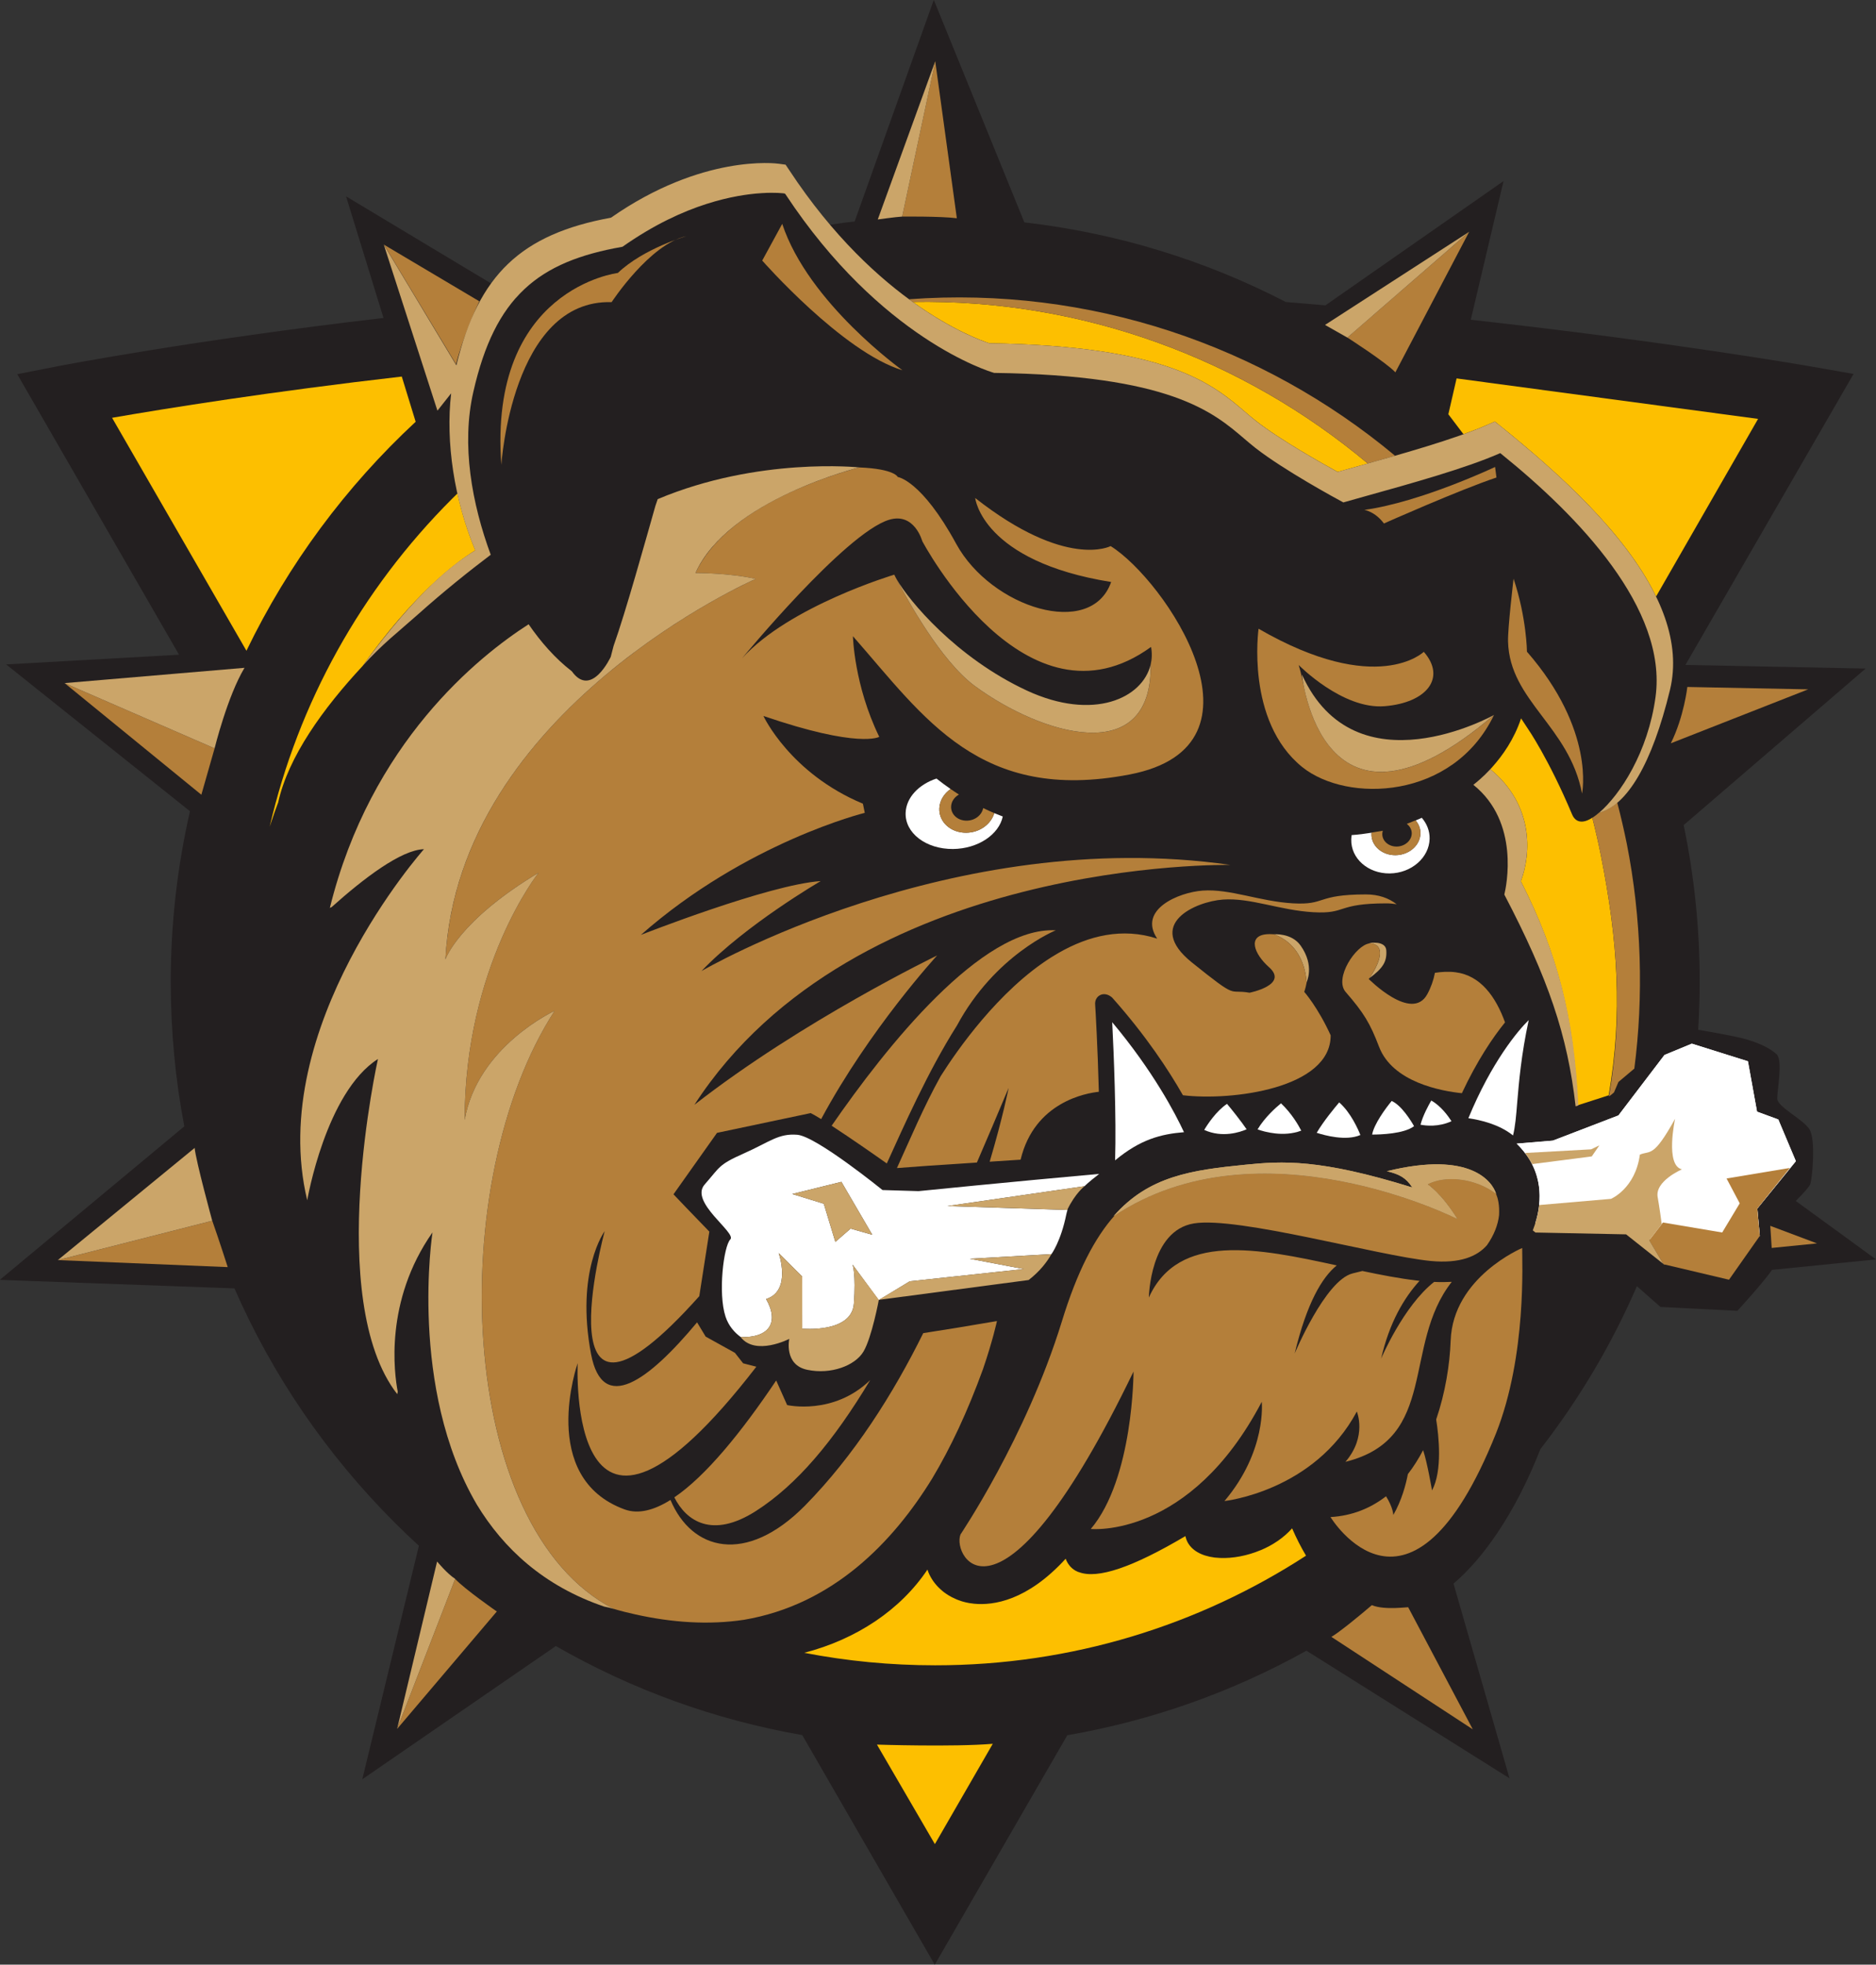 <svg clip-rule="evenodd" fill-rule="evenodd" stroke-linejoin="round" stroke-miterlimit="2" viewBox="151.061 64.998 257.879 270" xmlns="http://www.w3.org/2000/svg" xmlns:xlink="http://www.w3.org/1999/xlink"><rect x="151.061" y="64.998" width="257.879" height="270" fill="#333333" stroke="none"/><defs><path d="m0 0c-.568.908-1.033 1.202-1.033 1.202.612.326 1.662.22 2.384-.327-.122.391-.847 1.509-3.801.783.438-.104.667-.227.885-.566-3.219 1.002-4.528.922-5.819.791-1.853-.186-3.351-.391-4.573-1.787 5.067 3.39 11.957-.096 11.957-.096" fill="#cba569" id="reuse-0"/></defs><g fill-rule="nonzero"><path d="m0 0-2.792 2.034c.254.253.475.497.505.586.071.222.197 1.547-.029 1.907-.227.36-1.118.775-1.121 1.069-.003.295.202 1.328-.021 1.541-.224.214-.667.422-1.183.555-.328.083-1.061.215-1.547.297.033.55.053 1.105.053 1.659.001 1.859-.189 3.687-.558 5.463l6.332 5.446-6.271.126 5.851 10.125-1.475.259c-.088.015-4.944.862-11.846 1.626l1.14 4.825-6.199-4.324c-.455.041-.915.08-1.378.117-2.822 1.461-5.896 2.401-9.098 2.77l-3.152 7.742-2.755-7.71c-.506-.053-1.064-.147-1.562-.228-.273.358-.565.758-.834 1.166l-.072.043c-.045.005-1.197.116-2.608-.33-.793-.251-1.713-.648-3.01-1.542-1.678-.292-2.833-.771-3.702-1.784l-5.911 3.549 1.303-4.231c-6.64-.773-11.224-1.659-11.307-1.674l-1.439-.282 5.631-9.761-6.017-.338 6.397-5.107c-.435-1.908-.669-3.891-.669-5.93 0-1.708.159-3.392.472-5.035l-6.421-5.341 8.166-.296c1.311-3 3.187-5.758 5.569-8.143.278-.276.562-.549.85-.812l-1.97-8.125 6.735 4.636c2.651-1.522 5.545-2.569 8.576-3.098l4.611-7.989 4.613 7.984c2.932.506 5.737 1.502 8.322 2.941l7.067-4.439-1.949 6.773c.525.447 1.039 1.039 1.527 1.765.573.852 1.073 1.835 1.495 2.912 1.362 1.755 2.488 3.659 3.36 5.671l.819-.721 2.678-.136s.976 1.067 1.202 1.425z" fill="#231f20" transform="matrix(3.95 0 0 -3.95 408.939 238.08)"/><path d="m0 0c-.112-.385-.51-.678-.976-.682-.537-.005-.955.375-.936.848.011.271.164.514.393.673.006-.003.013-.009.019-.013-.185.126-.355.254-.511.377-.611-.201-1.051-.656-1.073-1.185-.032-.707.706-1.274 1.649-1.266.865.008 1.598.501 1.731 1.131-.205.08-.302.121-.296.117" fill="#fff" transform="matrix(3.95 0 0 -3.95 287.735 176.747)"/><path d="m0 0c-.069-.033-.142-.062-.215-.093.109-.126.172-.282.167-.452-.007-.414-.396-.752-.868-.756-.47-.003-.846.326-.836.74 0 .014.002.027.004.042-.219-.036-.45-.066-.694-.083-.006-.05-.012-.1-.013-.151-.017-.661.583-1.19 1.336-1.183.755.007 1.377.549 1.391 1.208.005.274-.098.525-.272.728" fill="#fff" transform="matrix(3.95 0 0 -3.95 346.505 177.387)"/><path d="m0 0c.113.191.42.658.793.906.143-.166.52-.641.682-.885-.224-.098-.846-.309-1.475-.021" fill="#fff" transform="matrix(3.95 0 0 -3.95 316.595 220.283)"/><path d="m0 0c.25.423.661.782.815.907.375-.351.614-.773.705-.95-.61-.232-1.277-.044-1.52.043" fill="#fff" transform="matrix(3.95 0 0 -3.95 323.929 220.212)"/><path d="m0 0c.241.41.635.883.783 1.057.404-.355.655-.928.737-1.134-.497-.219-1.25-.012-1.52.077" fill="#fff" transform="matrix(3.95 0 0 -3.95 332.057 220.678)"/><path d="m0 0c.065.365.473.92.681 1.169.34-.15.673-.69.778-.877-.351-.269-1.175-.292-1.459-.292" fill="#fff" transform="matrix(3.95 0 0 -3.95 339.676 220.923)"/><path d="m0 0c.077.311.282.685.373.841.343-.19.6-.557.704-.719-.446-.208-.896-.158-1.077-.122" fill="#fff" transform="matrix(3.95 0 0 -3.95 346.331 219.568)"/><path d="m0 0c-.802-.066-1.519-.25-2.397-.98.045 1.498-.045 3.715-.101 4.806 1.426-1.703 2.196-3.176 2.498-3.826" fill="#fff" transform="matrix(3.95 0 0 -3.95 313.814 220.595)"/><path d="m0 0c-.037-.469-.07-.852-.146-1.151-.477.387-1.137.54-1.554.6.806 1.954 1.727 3.051 2.1 3.414-.262-1.217-.34-2.159-.4-2.863" fill="#fff" transform="matrix(3.95 0 0 -3.95 359.621 216.499)"/><path d="m0 0 1.074-1.841-.754.214-.531-.462-.402 1.327-1.097.339zm-2.621-4.077c.902.284.438 1.599.438 1.599l.817-.815.002-1.816s1.721-.166 1.798.871c.079 1.036-.047 1.36-.047 1.36l.911-1.236 1.081.654 3.97.426-1.881.358 2.841.161s.326.436.519 1.389c.024.115.067.22.031.148l-4.17.136 4.773.691s.113.123.51.428c-3.12-.28-6.287-.6-6.287-.6l-1.255.038s-2.302 1.868-2.964 1.923c-.659.055-.963-.251-1.861-.649s-.827-.472-1.365-1.082c-.538-.613 1.124-1.681.893-1.911-.23-.231-.434-1.876-.165-2.687.103-.314.306-.547.528-.709.964-.032 1.36.485.883 1.323" fill="#fff" transform="matrix(3.95 0 0 -3.95 266.723 227.42)"/><path d="m0 0-.611 1.451-.74.272-.317 1.753-1.953.613-.951-.393-1.603-2.104-2.281-.876s-.489-.042-1.259-.105c.983-.954.867-2.071.648-2.765 1.359.127 2.249.194 2.249.194l2.245-.986 1.194-.626 2.124.971-.087.952z" fill="#fff" transform="matrix(3.95 0 0 -3.95 397.924 224.58)"/><path d="m0 0-.611 1.451-.74.272-.317 1.753-1.953.613-.951-.393-1.603-2.104-2.281-.876s-.489-.042-1.259-.105c.176-.174.319-.352.431-.533-.038.061-.083.136-.132.209l2.291.125.287.139-.265-.384-2.072-.267s-.03.05-.077.13c.313-.536.37-1.085.317-1.556l2.499.214s.848.356 1.006 1.539c.369.158.462-.134 1.225 1.249 0 0-.355-1.628.238-1.759 0 0-.958-.414-.842-.979 0 0 .073-.406.14-.928l-.414-.534.51-.222 1.194-.626 2.124.971-.087.952z" fill="#fff" transform="matrix(3.95 0 0 -3.95 397.924 224.58)"/><path d="m0 0-.483 1.573c-4.564-.524-8.186-1.106-10.082-1.435l4.676-8.105c1.456 3.014 3.462 5.715 5.889 7.967" fill="#fdbf00" transform="matrix(3.95 0 0 -3.95 208.199 122.962)"/><path d="m0 0c-.295-.332-.677-.584-1.086-.757h-.004c-.473-.199-.978-.292-1.418-.273-.062.004-.125.01-.188.014-.074.013-.132.024-.175.03-.434.093-.726.323-.821.637-.008.025-.015.05-.022.078h-.001c-1.838-1.088-3.052-1.499-3.703-1.253h-.002c-.012.004-.026.006-.036.011-.201.085-.344.241-.424.456-1.339-1.465-2.52-1.632-3.191-1.565-.002.001-.004.001-.006.001-.109.014-.156.019-.165.022-.088.019-.125.027-.136.029-.079.018-.148.041-.217.067-.049.017-.091.034-.123.05-.086.038-.154.072-.219.111-.071.044-.155.098-.228.16-.039.034-.064.055-.075.066-.183.166-.325.365-.415.583-.011.033-.025.064-.035.098-.938-1.402-2.47-2.424-4.288-2.895h-.001c1.486-.288 3.008-.435 4.556-.435 4.755-.002 9.189 1.4 12.908 3.814-.171.286-.333.602-.485.951" fill="#fdbf00" transform="matrix(3.95 0 0 -3.95 328.676 275.04)"/><path d="m0 0c-.046-.244-.286-.435-.572-.438-.312-.004-.555.218-.544.493.007.174.115.327.272.416-.099.064-.196.127-.289.193-.229-.161-.38-.403-.393-.674-.021-.473.399-.853.936-.848.465.004.864.297.976.682-.132.057-.26.115-.386.176" fill="#b47f3a" transform="matrix(3.95 0 0 -3.95 286.211 176.052)"/><path d="m0 0c1.3-2.557 1.849-4.817 1.982-7.794 0 0 1.083.347 1.075.346.492 2.832.322 5.372-.274 8.362-.087.438-.187.869-.296 1.296.003 0 .005.002.006.003-.122-.079-.236-.127-.333-.136-.178-.018-.303.073-.377.249-.815 1.939-1.541 2.986-1.543 2.988-.167.256-.195.296-.232.352-.239-.723-.643-1.294-1.004-1.695v-.002c-.071-.076-.083-.087-.066-.071 1.519-1.251 1.421-2.942 1.062-3.898" fill="#fdbf00" transform="matrix(3.95 0 0 -3.95 360.119 186.107)"/><path d="m0 0s.585.105.606-.258c.023-.391-.113-.611-.59-.967 0 0 .844 1.169-.016 1.225" fill="#cba569" transform="matrix(3.95 0 0 -3.95 339.233 194.603)"/><path d="m0 0s.615.055.931-.391c.506-.713.205-1.284.205-1.284s0 1.264-1.136 1.675" fill="#cba569" transform="matrix(3.95 0 0 -3.95 326.164 193.398)"/><path d="m0 0c-.264.632-.472 1.301-.622 1.978-.06-.057-.119-.114-.179-.176-3.191-3.188-5.362-7.126-6.355-11.418.023.073.111.336.16.473 0 .001.001.004.002.007.058.165.102.277.119.327.002.004.004.007.005.009.004.008.006.016.008.021.347 1.595 1.574 3.288 2.937 4.752 1.755 2.478 3.219 3.589 3.925 4.027" fill="#fdbf00" transform="matrix(3.95 0 0 -3.95 216.398 140.632)"/><path d="m0 0c1.378-.989 2.425-1.359 2.664-1.438 6.222-.092 7.781-1.425 8.918-2.401.124-.106.243-.207.357-.296.846-.665 2.339-1.5 2.849-1.78 0 0 .704.196 1.047.294-4.343 3.64-9.934 5.723-15.835 5.621" fill="#fdbf00" transform="matrix(3.95 0 0 -3.95 276.526 106.492)"/><path d="m0 0-2.015-3.491-2.016 3.463s2.676-.087 4.031.028" fill="#fdbf00" transform="matrix(3.95 0 0 -3.95 287.53 304.649)"/><path d="m0 0 .282.124.24-.193c1.953-1.579 4.298-3.679 5.371-5.895l3.55 6.18-10.492 1.408-.287-1.247.526-.694c.294.106.566.211.81.317" fill="#fdbf00" transform="matrix(3.95 0 0 -3.95 355.431 123.42)"/><g fill="#b47f3a"><path d="m0 0c.107-.08.175-.199.173-.336-.006-.247-.241-.45-.523-.453-.283-.004-.508.196-.502.443 0 .038.008.074.018.107l-.391-.064c-.002-.014-.002-.031-.004-.046-.009-.414.367-.743.836-.739.472.002.862.341.868.754.006.173-.06.33-.171.456z" transform="matrix(3.95 0 0 -3.95 344.439 178.224)"/><path d="m0 0s.218.922.81 2.19l-3.319 1.97z" transform="matrix(3.95 0 0 -3.95 213.748 115.055)"/><path d="m0 0s1.358-.871 1.67-1.21l2.569 4.89z" transform="matrix(3.95 0 0 -3.95 336.275 111.389)"/><path d="m0 0s1.338.014 1.902-.058l-.752 5.465z" transform="matrix(3.95 0 0 -3.95 275.077 94.762)"/><path d="m0 0s-.115-1.037-.575-1.96l4.78 1.877z" transform="matrix(3.95 0 0 -3.95 383.006 159.408)"/><path d="m0 0s-1.14.792-1.449 1.134l-2.02-5.22z" transform="matrix(3.95 0 0 -3.95 219.352 286.466)"/><path d="m0 0s-.308.962-.538 1.613l-5.374-1.369z" transform="matrix(3.95 0 0 -3.95 182.365 239.138)"/><path d="m0 0 .461 1.614-5.22 2.27z" transform="matrix(3.95 0 0 -3.95 178.739 174.219)"/><path d="m0 0c-.062.271-.111.552-.199.834 0 0 1.524-1.554 2.991-1.433 1.466.119 2.155.988 1.363 1.892 0 0-1.62-1.583-5.75.803 0 0-.457-3.214 1.518-4.811 1.565-1.262 5.256-1.144 6.675 1.81-4.98-4.263-6.293-.531-6.598.905" transform="matrix(3.95 0 0 -3.95 330.367 159.685)"/><path d="m0 0-.696-1.277s2.795-3.185 4.881-3.817c0 0-3.27 2.331-4.185 5.094" transform="matrix(3.95 0 0 -3.95 258.587 95.765)"/><path d="m0 0s.37-.052.682-.472c0 0 2.634 1.172 3.916 1.599l-.048.367s-2.575-1.221-4.55-1.494" transform="matrix(3.95 0 0 -3.95 338.605 135.075)"/><path d="m0 0s-.206-1.733-.192-2.192c.059-2.061 2.133-2.94 2.575-5.284 0 0 .47 2.198-1.917 4.936 0 0-.011 1.179-.466 2.54" transform="matrix(3.95 0 0 -3.95 359.119 144.53)"/><path d="m0 0s-2.41-1.01-2.489-3.22c-.031-.841-.187-1.818-.504-2.746.09-.564.224-1.787-.145-2.468 0 0-.167.987-.31 1.4-.155-.295-.331-.577-.53-.833-.072-.375-.218-.92-.507-1.422 0 0-.002.249-.253.651-.533-.412-1.173-.68-1.933-.723 0 0 2.766-4.558 5.76 2.912 1.077 2.717.904 6.028.911 6.449" transform="matrix(3.95 0 0 -3.95 360.304 236.512)"/><path d="m0 0c-.205-.18-.417-.3-.633-.358.006.007.015.015.022.021-.088-.078-.174-.144-.255-.193.108-.427.208-.859.295-1.296.595-2.99.777-5.562.284-8.395.035.006.176.135.176.135l.154.362.553.466c.325 2.495.253 5.222-.263 7.826-.098.483-.209.962-.333 1.432" transform="matrix(3.95 0 0 -3.95 373.365 175.285)"/><path d="m0 0c-1.216-1.811-2.452-3.325-3.545-4.066.414-.823 1.315-1.447 2.831-.481 1.434.915 2.713 2.441 3.986 4.562-1.28-1.242-2.891-.87-2.891-.87z" transform="matrix(3.95 0 0 -3.95 257.758 254.719)"/><path d="m0 0c1.33 2.468 3.44 3.313 3.44 3.313-2.575.138-5.898-4.044-7.801-6.799.655-.426 1.51-1.022 1.92-1.313.581 1.273 1.419 3.183 2.441 4.799" transform="matrix(3.95 0 0 -3.95 282.605 205.938)"/><path d="m0 0 .458-.865-.61-1.014-2.062.347-.478-.619.5-.833 2.277-.538 1.071 1.523-.086.952 1.135 1.415z" transform="matrix(3.95 0 0 -3.95 388.398 226.958)"/><path d="m0 0c-1.072-.841-1.845-2.67-1.845-2.67.285 1.246.791 2.108 1.337 2.707-.034.004-.067.007-.102.012-.6.071-1.238.193-1.887.331-.103-.025-.215-.051-.343-.085-.949-.239-2.013-2.787-2.013-2.787.423 1.763.955 2.653 1.464 3.066-2.748.6-5.508 1.158-6.539-1.117 0 0 .036 2.331 1.569 2.578 1.533.248 6.417-1.128 8.234-1.306 1.034-.099 1.627.162 1.965.55.24.341.382.701.42 1.044 0 .02.001.056.003.113.004.159-.015.309-.045.438-.007.034-.014.055-.017.062-.015.047-.032.093-.049.138-.723.543-1.769.648-2.38.323 0 0 .465-.294 1.033-1.203 0 0-6.854 3.467-11.918.123-.698-.782-1.308-1.947-1.847-3.708-1.25-4.046-3.533-7.404-3.523-7.397-.309-.78 1.405-3.892 6.022 5.67 0 0-.001-3.722-1.487-5.478 0 0 3.443-.352 5.949 4.424 0 0 .182-1.705-1.297-3.452 0 0 3.117.333 4.606 3.114 0 0 .366-.865-.396-1.75 3.254.807 1.963 4.054 3.7 6.262-.187-.01-.391-.013-.614-.002" transform="matrix(3.95 0 0 -3.95 348.199 241.172)"/><path d="m0 0s-1.496-.428-2.388-1.281c0 0-4.509-.54-4.054-6.678 0 0 .363 5.765 3.838 5.663 0 0 1.328 2.028 2.604 2.296" transform="matrix(3.95 0 0 -3.95 245.423 97.451)"/><path d="m0 0c-.252.033-.492.015-.722-.019-.05-.261-.141-.516-.267-.746-.539-.984-2.038.533-2.038.533s.011.012.024.024h-.002s.792 1.098.059 1.217c-.015-.001-.032-.001-.052-.004-.479-.058-1.241-1.215-.83-1.691.631-.726.848-1.084 1.162-1.906.472-1.237 2.174-1.543 2.882-1.615.526 1.125 1.076 1.94 1.502 2.464-.327.903-.857 1.632-1.718 1.743" transform="matrix(3.95 0 0 -3.95 351.161 198.619)"/><path d="m0 0c.126 0 .243-.012.356-.03-.276.214-.629.341-1.067.341-1.751-.001-1.375-.376-2.544-.31-1.167.068-2.188.512-3.142.443-.823-.06-2.259-.655-1.58-1.671-1.212.393-2.387.104-3.435-.499-.083-.048-.162-.096-.243-.146-1.854-1.168-3.3-3.261-3.854-4.136-.595-1.069-1.05-2.163-1.525-3.202.407.035 1.458.107 2.783.193.358.829.727 1.695 1.105 2.599 0 0-.199-1.017-.66-2.57.346.024.708.046 1.076.07.482 2.018 2.3 2.318 2.723 2.362-.039 1.515-.12 2.921-.127 3.003-.029.231.113.33.158.354.125.07.278.046.413-.063l.017-.015.015-.016c1.163-1.308 1.952-2.508 2.45-3.383 1.697-.204 5.152.234 5.141 2.086-.442.971-.919 1.511-.919 1.511.04.117.068.234.088.349-.007-.013-.011-.02-.011-.02s0 1.264-1.135 1.674c0 0-.134.012-.246.002-.671-.052-.449-.679.077-1.146.699-.619-.677-.889-.677-.889-.775.136-.354-.274-2.01 1.056-1.648 1.33.13 2.116 1.084 2.185.956.07 1.977-.373 3.146-.44 1.17-.067.793.307 2.543.308" transform="matrix(3.95 0 0 -3.95 341.639 189.148)"/><path d="m0 0c5.9.102 11.492-1.981 15.835-5.621.321.088.638.179.952.268-4.607 3.841-10.628 5.909-16.915 5.446.043-.03.087-.063.128-.093" transform="matrix(3.95 0 0 -3.95 276.526 106.492)"/><path d="m0 0-1.625.611.049-.769z" transform="matrix(3.95 0 0 -3.95 400.827 235.88)"/><path d="m0 0c-.422-.363-1.157-.964-1.409-1.104l4.922-3.218-2.247 4.245c.035.025-.822-.113-1.266.077" transform="matrix(3.95 0 0 -3.95 339.64 285.593)"/><path d="m0 0c.885.27 1.156-.74 1.156-.74s3.603-6.845 7.963-3.683c.039-.211.032-.417-.013-.614.058-3.611-3.787-2.459-6.124-.744-1.193.88-2.383 3.071-2.71 3.7-.039.068-.069.127-.088.172 0 0-3.655-1.089-5.299-2.911 0 0 3.585 4.353 5.115 4.82m-6.526-15.7c1.537 1.613 4.149 3.13 4.149 3.13-1.816-.123-6.259-1.873-6.259-1.873 3.674 3.233 7.792 4.247 7.792 4.247l-.065.318c-2.539 1.059-3.462 3.053-3.462 3.053 3.332-1.143 4.031-.727 4.031-.727-.878 1.803-.916 3.502-.916 3.502 2.502-2.852 4.418-5.812 9.625-4.812 5.192.994 1.208 6.792-.657 7.947 0 0-1.539-.819-4.713 1.673 0 0 .235-2.203 4.731-2.922-.696-1.991-4.174-.899-5.391 1.326-1.21 2.223-2.035 2.327-2.035 2.327s-.105.283-1.339.333c-1.175-.316-4.657-1.425-5.7-3.672 0 0 1.199.001 2.098-.206 0 0-8.918-3.899-10.557-11.428l-.077-.384c-.083-.464-.141-.938-.167-1.428 0 0 .447 1.34 3.241 3.016 0 0-2.57-3.24-2.571-8.604.448 2.57 3.13 3.799 3.13 3.799-3.826-5.903-3.455-17.969 2.049-20.804.246-.074.505-.14.773-.198 1.26-.279 2.532-.372 3.773-.184 3.09.526 5.184 2.698 6.549 4.922.636 1.061 1.226 2.317 1.764 3.798.343 1.002.486 1.673.486 1.673-.964-.166-1.907-.32-2.565-.42-1.041-2.104-2.395-4.253-4.122-6.008-2.057-2.073-3.939-1.551-4.674.204-.582-.364-1.122-.5-1.593-.331-3.041 1.107-1.637 5.091-1.637 5.091s-.422-8.721 6.218-.124l-.46.118-.286.365-1.018.564-.299.496c-1.693-2.033-3.29-3.212-3.69-1.103-.544 2.899.475 4.276.475 4.276s-2.319-8.544 3.292-2.262l.35 2.246c-.428.436-1.248 1.298-1.248 1.298l1.515 2.138 3.26.688c.086-.043.213-.116.364-.209 1.694 3.149 4.036 5.693 4.036 5.693s-4.688-2.261-8.448-5.197c5.591 8.621 18.657 8.347 18.657 8.347-9.715 1.394-18.409-3.692-18.409-3.692" transform="matrix(3.95 0 0 -3.95 273.268 136.434)"/></g><path d="m0 0 .778-.441 4.238 3.681z" fill="#cba569" transform="matrix(3.95 0 0 -3.95 333.202 109.652)"/><path d="m0 0s.619.087.85.101l1.151 5.407z" fill="#cba569" transform="matrix(3.95 0 0 -3.95 271.72 95.161)"/><path d="m0 0s-.569 2.076-.612 2.534l-4.762-3.903z" fill="#cba569" transform="matrix(3.95 0 0 -3.95 180.236 232.767)"/><path d="m0 0s.445 1.809 1.041 2.802l-6.261-.532z" fill="#cba569" transform="matrix(3.95 0 0 -3.95 180.56 167.844)"/><path d="m0 0 1.391 5.824s.34-.418.629-.604z" fill="#cba569" transform="matrix(3.95 0 0 -3.95 205.651 302.6)"/><path d="m0 0s.648-6.573 6.684-1.408c0 0-4.82-2.708-6.684 1.408" fill="#cba569" transform="matrix(3.95 0 0 -3.95 330.027 157.694)"/><use transform="matrix(3.95 0 0 -3.95 351.378 232.507)" xlink:href="#reuse-0"/><use transform="matrix(3.95 0 0 -3.95 351.378 232.507)" xlink:href="#reuse-0"/><path d="m0 0s.124-.324.047-1.36c-.077-1.037-1.797-.87-1.797-.87l-.003 1.814-.816.815s.463-1.313-.439-1.598c.477-.839.079-1.358-.889-1.323.522-.669 1.695-.065 1.695-.065s-.194-.905.627-1.075c.822-.174 1.666.145 1.956.635.29.488.534 1.799.534 1.799z" fill="#cba569" transform="matrix(3.95 0 0 -3.95 268.252 238.786)"/><path d="m0 0 1.074-1.841-.754.214-.531-.462-.402 1.327-1.097.339z" fill="#cba569" transform="matrix(3.95 0 0 -3.95 266.723 227.42)"/><path d="m0 0 4.773.691s-.328-.249-.603-.827z" fill="#cba569" transform="matrix(3.95 0 0 -3.95 281.293 230.745)"/><path d="m0 0-2.841-.161 1.88-.357-3.97-.426-1.076-.646 5.214.69c.4.309.644.638.793.9" fill="#cba569" transform="matrix(3.95 0 0 -3.95 295.591 237.357)"/><path d="m0 0v.016l-.028.006z" fill="#cba569" transform="matrix(3.95 0 0 -3.95 379.89 238.834)"/><path d="m0 0 .092-.075 3.155-.064 1.298-1.03-.492.824.434.563c-.068.523-.139.926-.139.926-.118.566.843.979.843.979-.594.131-.239 1.759-.239 1.759-.764-1.381-.858-1.091-1.226-1.248-.158-1.183-1.004-1.538-1.004-1.538l-2.499-.215c-.038-.348-.133-.654-.223-.881" fill="#cba569" transform="matrix(3.95 0 0 -3.95 361.762 234.087)"/><path d="m0 0-.289-.139-2.291-.126c.13-.198.244-.387.244-.387l2.07.267z" fill="#cba569" transform="matrix(3.95 0 0 -3.95 370.917 222.404)"/><path d="m0 0 .094.027c-.135 3.145-.769 5.393-1.999 7.805.358.955.455 2.647-1.062 3.898-.253-.272-.477-.455-.592-.544 1.626-1.299 1.147-3.536 1.079-3.819 1.524-2.915 2.2-4.89 2.48-7.367" fill="#cba569" transform="matrix(3.95 0 0 -3.95 367.647 217.04)"/><path d="m0 0-.241.193-.282-.124c-1.145-.5-2.931-.998-4.656-1.48l-.534-.149c-.51.28-2.003 1.115-2.849 1.779-.114.09-.233.192-.357.298-1.138.974-2.694 2.309-8.917 2.4-.463.149-3.905 1.383-6.959 6.022l-.128.191-.227.031c-.108.017-2.673.341-5.849-1.875-3.131-.575-4.612-1.984-5.382-5.136l-2.525 4.198 1.867-5.777.477.603c-.198-1.687.108-3.714.838-5.463-.743-.46-1.998-1.387-3.926-4.028.712.789 1.227 1.17 1.927 1.794.917.82 1.814 1.534 2.539 2.081-.656 1.779-1.03 3.826-.604 5.674.752 3.302 2.248 4.528 5.189 5.043 1.114.786 2.125 1.233 2.918 1.487 1.603.514 2.659.374 2.703.369l.035-.007.02-.028c3.311-5.019 7.082-6.161 7.259-6.211 6.124-.079 7.62-1.361 8.711-2.295.13-.11.251-.213.375-.311.99-.774 2.818-1.768 3.066-1.9l.699.197c1.742.485 3.546.99 4.716 1.499l.043.02.038-.03c2.68-2.161 5.786-5.381 5.368-8.453-.262-1.924-1.227-3.398-1.967-4.033.978.262 1.845 1.701 2.47 4.279.796 3.311-2.961 6.802-5.855 9.142" fill="#cba569" transform="matrix(3.95 0 0 -3.95 357.496 123.692)"/><path d="m0 0c-2.469 1.148-4.104 3.128-4.528 3.863.326-.629 1.516-2.819 2.709-3.699 2.336-1.717 6.182-2.867 6.123.744-.275-1.168-1.987-1.979-4.304-.908" fill="#cba569" transform="matrix(3.95 0 0 -3.95 292.23 159.91)"/><path d="m0 0c-.896.207-2.097.206-2.097.206 1.141 2.552 5.699 3.672 5.699 3.672s-3.505.373-7.014-1.103c-.027-.076-.053-.159-.081-.236-.344-1.206-1.033-3.691-1.455-4.871-.032-.127-.065-.252-.099-.381 0 0-.673-1.455-1.354-.502-.587.452-1.085 1.028-1.504 1.636-1.731-1.11-5.496-4.11-6.918-9.872.022.017.042.027.059.028 1.117 1.001 2.424 1.999 3.217 2.018 0 0-5.512-6.18-4.062-12.215 0 0 .641 3.755 2.461 4.916 0 0-1.877-8.378.671-11.661l.018.085c-.122.63-.469 3.151 1.209 5.542 0 0-.838-5.415 1.543-9.469.923-1.522 2.324-2.835 4.435-3.55.117-.025.231-.051.33-.081-5.515 2.824-5.887 14.902-2.058 20.809 0 0-2.684-1.23-3.131-3.799.002 5.364 2.572 8.604 2.572 8.604-2.794-1.676-3.242-3.016-3.242-3.016.451 8.716 10.801 13.24 10.801 13.24" fill="#cba569" transform="matrix(3.95 0 0 -3.95 254.95 144.554)"/></g></svg>